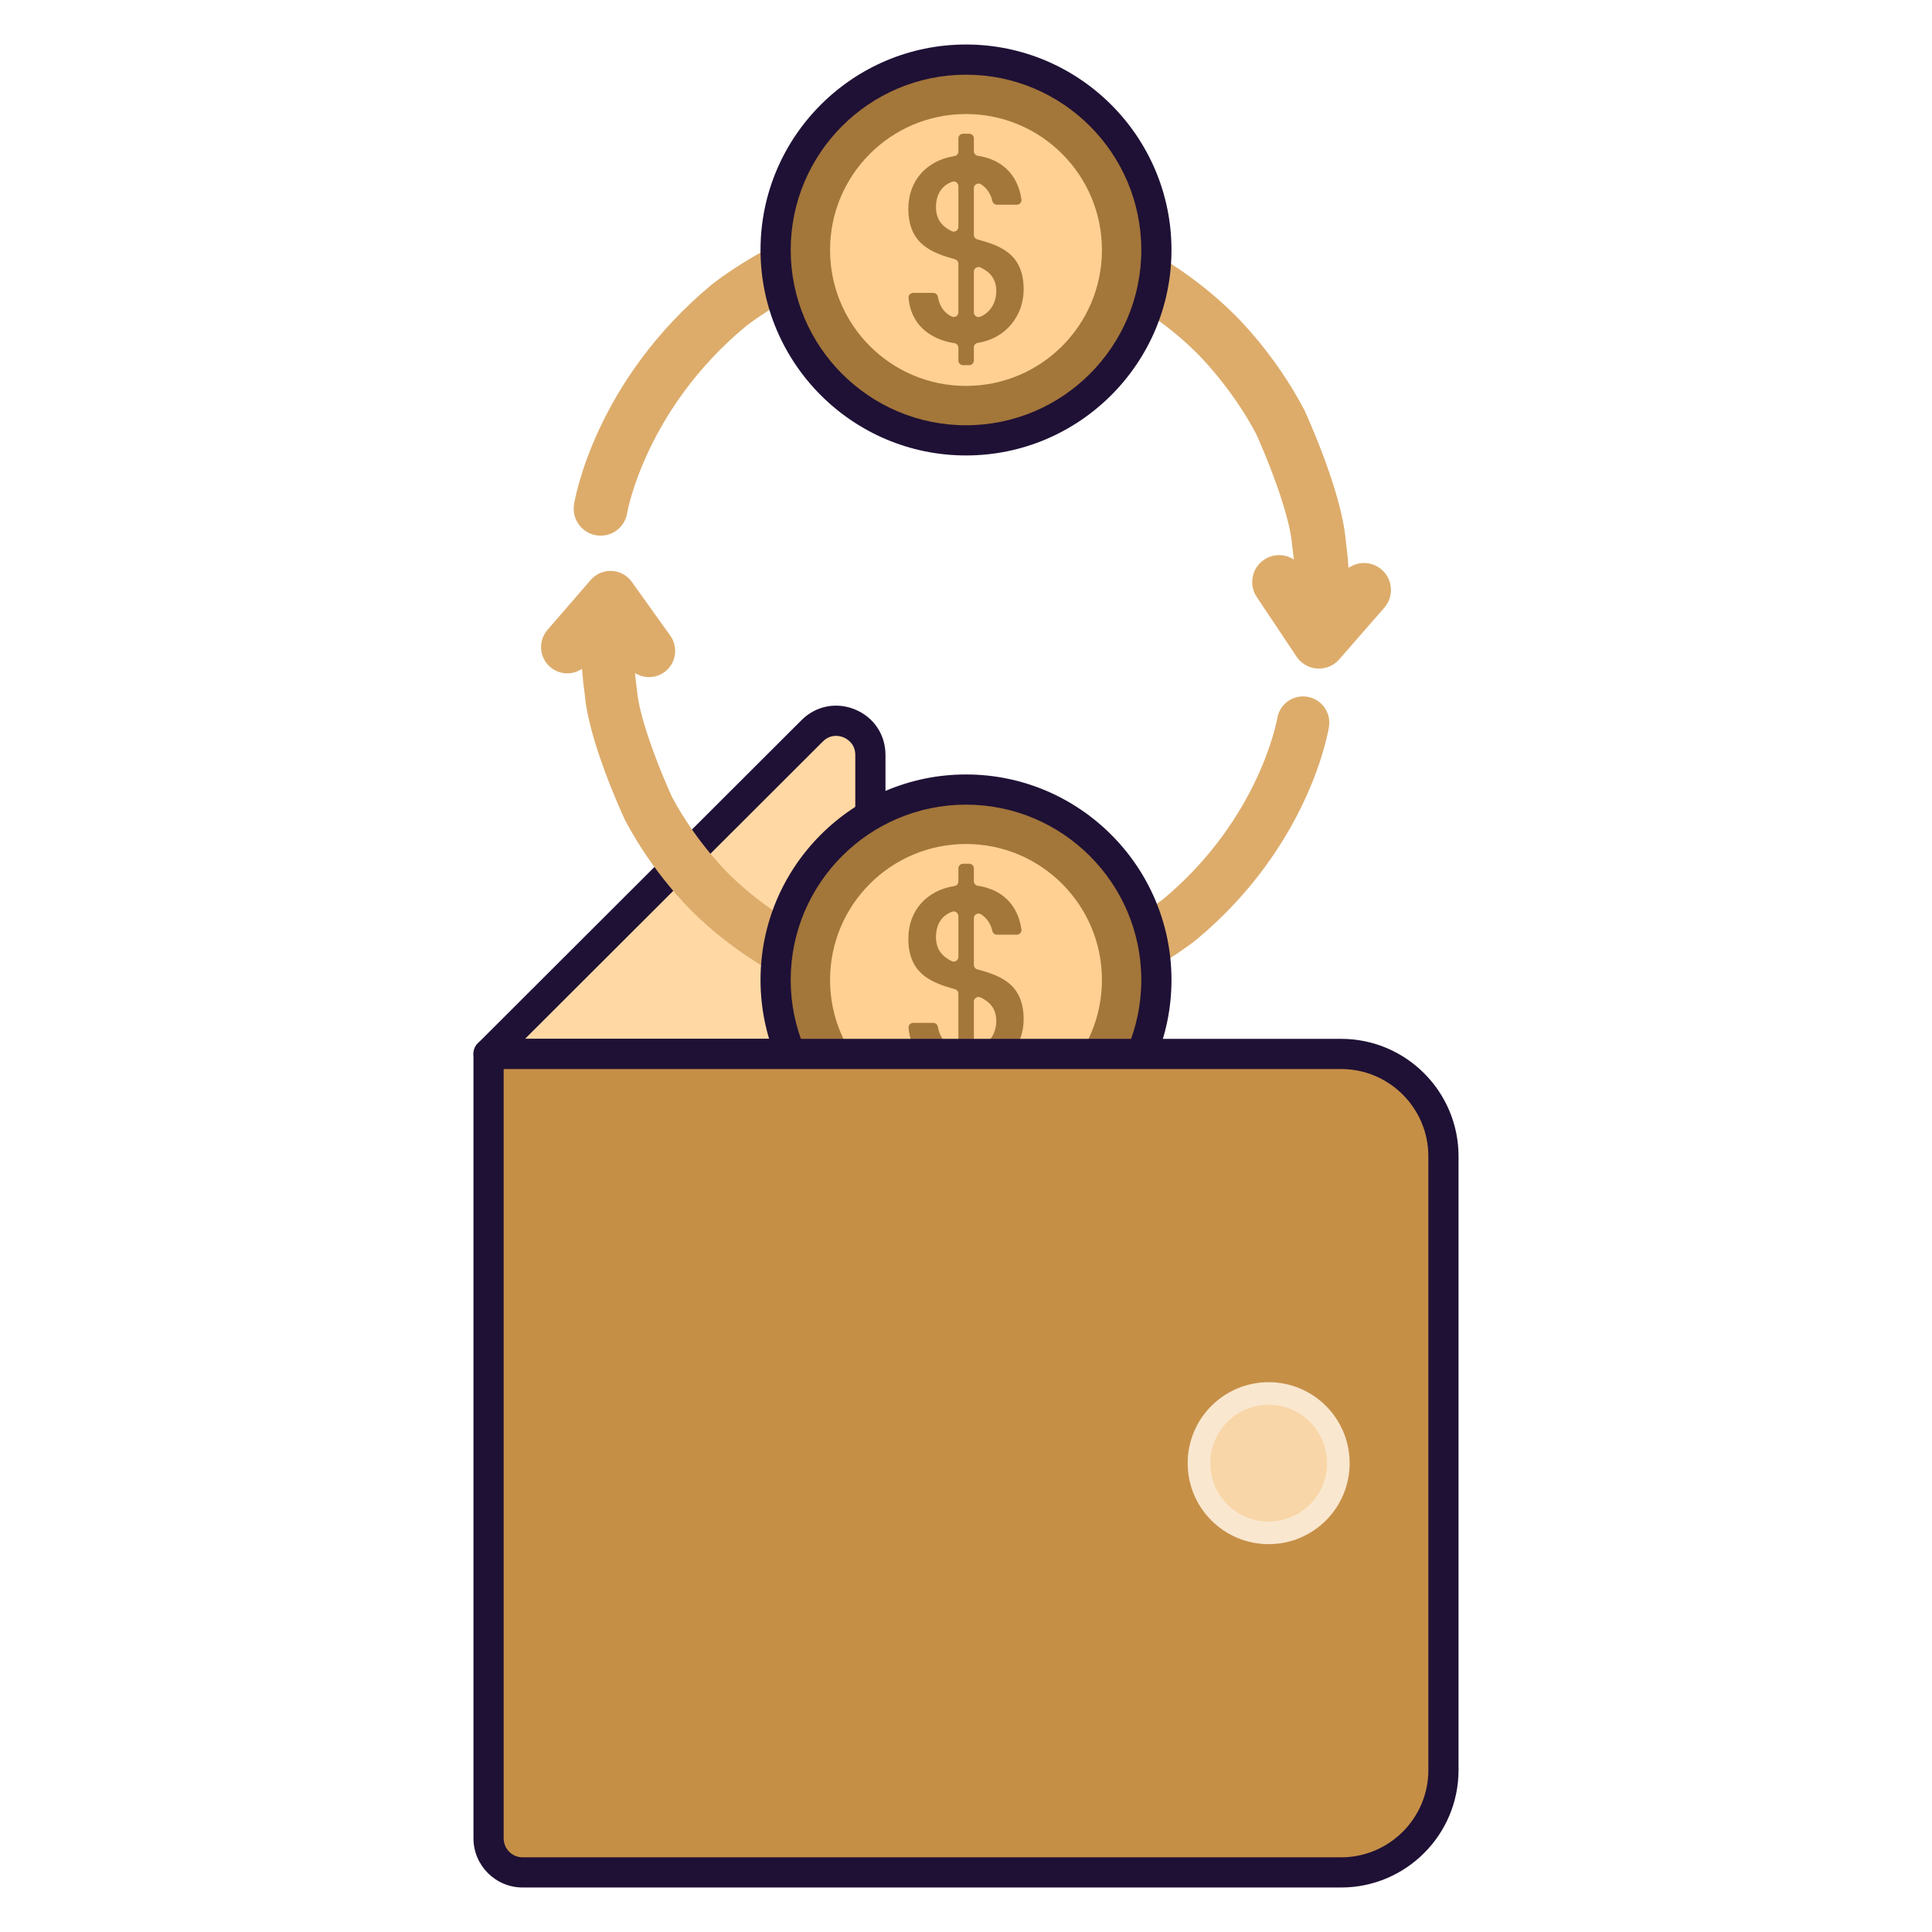 <svg viewBox="0 0 256 256" xmlns="http://www.w3.org/2000/svg"><path d="m64.737 139.652 42.882-42.815c2.848-2.843 7.712-.826 7.712 3.198v39.618h-50.594z" fill="#ffd8a4"/><path d="m115.33 141.652h-50.594c-.81 0-1.539-.488-1.848-1.235-.31-.748-.138-1.608.435-2.18l42.882-42.815c1.9-1.898 4.624-2.437 7.103-1.408 2.481 1.029 4.022 3.336 4.022 6.021v39.618c0 1.103-.895 1.999-2 1.999zm-45.76-4h43.76v-37.618c0-1.561-1.189-2.175-1.554-2.327-.366-.152-1.64-.56-2.745.544z" fill="#1f1135"/><path d="m173.216 92.322c-.185-.03-.368-.044-.55-.044-1.711 0-3.15 1.229-3.423 2.919-.021.131-2.335 13.25-15.058 23.893-.367.293-9.126 7.198-20.547 8.987-.021.004-2.259.386-5.771.386-4.34 0-8.628-.553-12.746-1.644-.101-.027-10.141-2.783-18.351-10.818-.044-.042-4.455-4.245-7.722-10.397-1.187-2.564-4.335-10.114-4.651-14.213-.007-.088-.018-.178-.03-.256-.002-.013-.115-.772-.229-1.956.55.349 1.194.542 1.861.542.405 0 .804-.07 1.183-.208.295-.107.575-.255.834-.441 1.556-1.115 1.915-3.289.801-4.847l-5.102-7.13c-.062-.085-.128-.168-.197-.249 0 0-.166-.177-.221-.231l-.236-.207-.118-.091-.233-.157s-.128-.074-.19-.106c-.063-.034-.128-.065-.217-.106-.057-.025-.113-.05-.175-.074 0 0-.232-.078-.293-.095l-.104-.027-.305-.062-.315-.035-.315-.006s-.173.009-.249.017c-.071.007-.337.05-.337.05l-.318.08-.171.057-.277.113c-.076.035-.15.073-.272.14-.076.043-.15.091-.254.164l-.081.057c-.07.052-.139.106-.191.152 0 0-.193.177-.251.237l-.119.128-5.736 6.628c-1.253 1.447-1.095 3.645.352 4.899.631.548 1.438.851 2.273.851.706 0 1.387-.214 1.958-.604.129 1.73.303 2.997.363 3.4.51 6.117 4.809 15.516 5.296 16.565l.08.161c3.735 7.068 8.593 11.781 9.124 12.284 9.5 9.289 20.886 12.378 21.365 12.505 4.724 1.251 9.609 1.885 14.521 1.885h.001c3.932 0 6.49-.416 6.945-.497 2.924-.459 5.917-1.242 8.897-2.327 8.715-3.172 14.601-7.909 14.804-8.076l.084-.066c14.901-12.453 17.399-27.532 17.499-28.168.292-1.882-1.003-3.661-2.886-3.962zm-.67-4.506.195.145c.056.039.111.076.246.155.062.036.123.07.154.085l.098.047c.08.038.163.074.246.106l.096.035c.074.026.332.1.332.1.088.022.179.04.325.065.108.016.218.027.418.036l.121.002.222-.007c.084-.005.168-.014.329-.037.098-.016.195-.035.328-.067.109-.028.219-.061.331-.101.134-.049.267-.108.397-.175.047-.024.093-.05.186-.106.059-.033.117-.067.188-.115l.082-.06c.085-.062.168-.125.246-.192l.096-.087c.078-.072.152-.147.176-.177l.058-.054 6.016-6.896c1.291-1.481 1.138-3.739-.343-5.034-.65-.569-1.483-.882-2.346-.882-.743 0-1.459.231-2.054.651-.135-1.917-.324-3.305-.367-3.597-.515-6.464-5.229-16.768-5.433-17.209l-.077-.156c-3.855-7.362-8.866-12.253-9.413-12.776-9.793-9.649-21.61-12.92-22.109-13.055-4.968-1.336-10.106-2.013-15.271-2.013-3.958 0-6.531.409-6.988.488-13.823 2.119-24.229 10.377-24.709 10.763-15.514 12.864-18.155 28.484-18.26 29.142-.311 1.942 1.016 3.776 2.955 4.089.191.031.382.046.57.046 1.758 0 3.236-1.263 3.514-2.998.022-.136 2.411-13.693 15.734-24.751.384-.303 9.527-7.444 21.389-9.255.022-.004 2.239-.384 5.798-.384 4.486 0 9.128.61 13.42 1.764.104.029 10.543 2.949 19.018 11.306.046.044 4.645 4.488 7.984 10.838 1.223 2.662 4.462 10.506 4.775 14.784.007.084.017.17.029.265.002.011.091.619.188 1.594-.572-.374-1.248-.581-1.954-.581-.705 0-1.389.208-1.977.601-1.634 1.092-2.073 3.312-.981 4.948l5.311 7.951.167.223s.18.206.213.239l.216.204z" fill="#ddac6b"/><circle cx="128" cy="129.847" fill="#a3763a" r="25.226"/><circle cx="128" cy="129.847" fill="#ffd092" r="18.013"/><path d="m126.471 142.193c-3.367-.508-5.807-2.594-6.083-6.001-.029-.355.259-.657.615-.657h2.664c.304 0 .556.224.608.524.202 1.185.795 2.112 1.826 2.602.412.195.889-.098.889-.554v-6.435c0-.276-.184-.517-.449-.592-3.027-.856-6.179-1.974-6.179-6.703 0-3.767 2.479-6.41 6.114-6.975.297-.046.515-.305.515-.605v-1.731c0-.34.276-.615.615-.615h.821c.34 0 .615.276.615.615v1.694c0 .301.217.561.514.606 3.136.473 5.303 2.426 5.788 5.784.053.369-.239.7-.612.7h-2.639c-.295 0-.539-.211-.603-.499-.197-.885-.703-1.688-1.484-2.2-.414-.271-.964.015-.964.509v6.188c0 .278.187.521.455.594 3.023.823 6.142 1.911 6.142 6.636 0 3.275-2.149 6.452-6.083 7.08-.297.047-.514.305-.514.605v1.732c0 .34-.276.615-.615.615h-.821c-.34 0-.615-.276-.615-.615v-1.695c-.001-.303-.222-.562-.52-.607zm.519-15.393v-5.412c0-.416-.409-.725-.802-.587-1.301.457-2.165 1.564-2.165 3.363 0 1.665.84 2.581 2.075 3.187.41.202.892-.093.892-.551zm2.051 5.919v5.405c0 .447.46.741.87.562 1.349-.587 2.097-1.87 2.097-3.398 0-1.638-.842-2.526-2.079-3.122-.41-.198-.888.097-.888.553z" fill="#a3763a"/><path d="m128 157.073c-15.013 0-27.227-12.214-27.227-27.227s12.214-27.226 27.227-27.226 27.227 12.213 27.227 27.226-12.214 27.227-27.227 27.227zm0-50.452c-12.808 0-23.227 10.419-23.227 23.226s10.419 23.227 23.227 23.227 23.227-10.419 23.227-23.227-10.419-23.226-23.227-23.226z" fill="#1f1135"/><path d="m177.707 248.103h-108.451c-2.496 0-4.519-2.023-4.519-4.519v-103.932h112.97c7.487 0 13.556 6.069 13.556 13.556v81.339c0 7.487-6.069 13.556-13.556 13.556z" fill="#c68f46"/><circle cx="168.104" cy="193.878" fill="#f9e7cf" r="10.732"/><circle cx="168.104" cy="193.878" fill="#f9d6a7" r="7.732"/><path d="m177.707 250.103h-108.451c-3.595 0-6.52-2.924-6.52-6.519v-103.932c0-1.104.896-2 2-2h112.971c8.578 0 15.557 6.979 15.557 15.556v81.339c0 8.578-6.979 15.556-15.557 15.556zm-110.971-108.451v101.933c0 1.389 1.13 2.519 2.52 2.519h108.451c6.372 0 11.557-5.184 11.557-11.556v-81.339c0-6.372-5.185-11.556-11.557-11.556h-110.971z" fill="#1f1135"/><circle cx="128" cy="33.123" fill="#a3763a" r="25.226"/><circle cx="128" cy="33.123" fill="#ffd092" r="18.013"/><path d="m126.471 45.47c-3.367-.508-5.807-2.594-6.083-6.001-.029-.355.259-.657.615-.657h2.664c.304 0 .556.224.608.524.202 1.185.795 2.112 1.826 2.602.412.195.889-.098.889-.554v-6.435c0-.276-.184-.517-.449-.592-3.027-.856-6.179-1.974-6.179-6.703 0-3.767 2.479-6.41 6.114-6.975.297-.046.515-.305.515-.605v-1.734c0-.34.276-.615.615-.615h.821c.34 0 .615.276.615.615v1.694c0 .301.217.561.514.606 3.136.473 5.303 2.426 5.788 5.784.053.369-.239.7-.612.7h-2.639c-.295 0-.539-.211-.603-.499-.197-.885-.703-1.688-1.484-2.2-.414-.271-.964.015-.964.509v6.188c0 .278.187.521.455.594 3.023.823 6.142 1.911 6.142 6.636 0 3.275-2.149 6.452-6.083 7.08-.297.047-.514.305-.514.605v1.732c0 .34-.276.615-.615.615h-.821c-.34 0-.615-.276-.615-.615v-1.695c-.001-.3-.222-.559-.52-.604zm.519-15.393v-5.412c0-.416-.409-.725-.802-.587-1.301.457-2.165 1.564-2.165 3.363 0 1.665.84 2.581 2.075 3.187.41.202.892-.093.892-.551zm2.051 5.919v5.404c0 .447.46.741.87.562 1.349-.587 2.097-1.87 2.097-3.398 0-1.638-.842-2.526-2.079-3.122-.41-.197-.888.098-.888.554z" fill="#a3763a"/><path d="m128 60.35c-15.013 0-27.227-12.214-27.227-27.227s12.214-27.226 27.227-27.226 27.227 12.213 27.227 27.226-12.214 27.227-27.227 27.227zm0-50.453c-12.808 0-23.227 10.419-23.227 23.226s10.419 23.227 23.227 23.227 23.227-10.419 23.227-23.227-10.419-23.226-23.227-23.226z" fill="#1f1135"/></svg>
